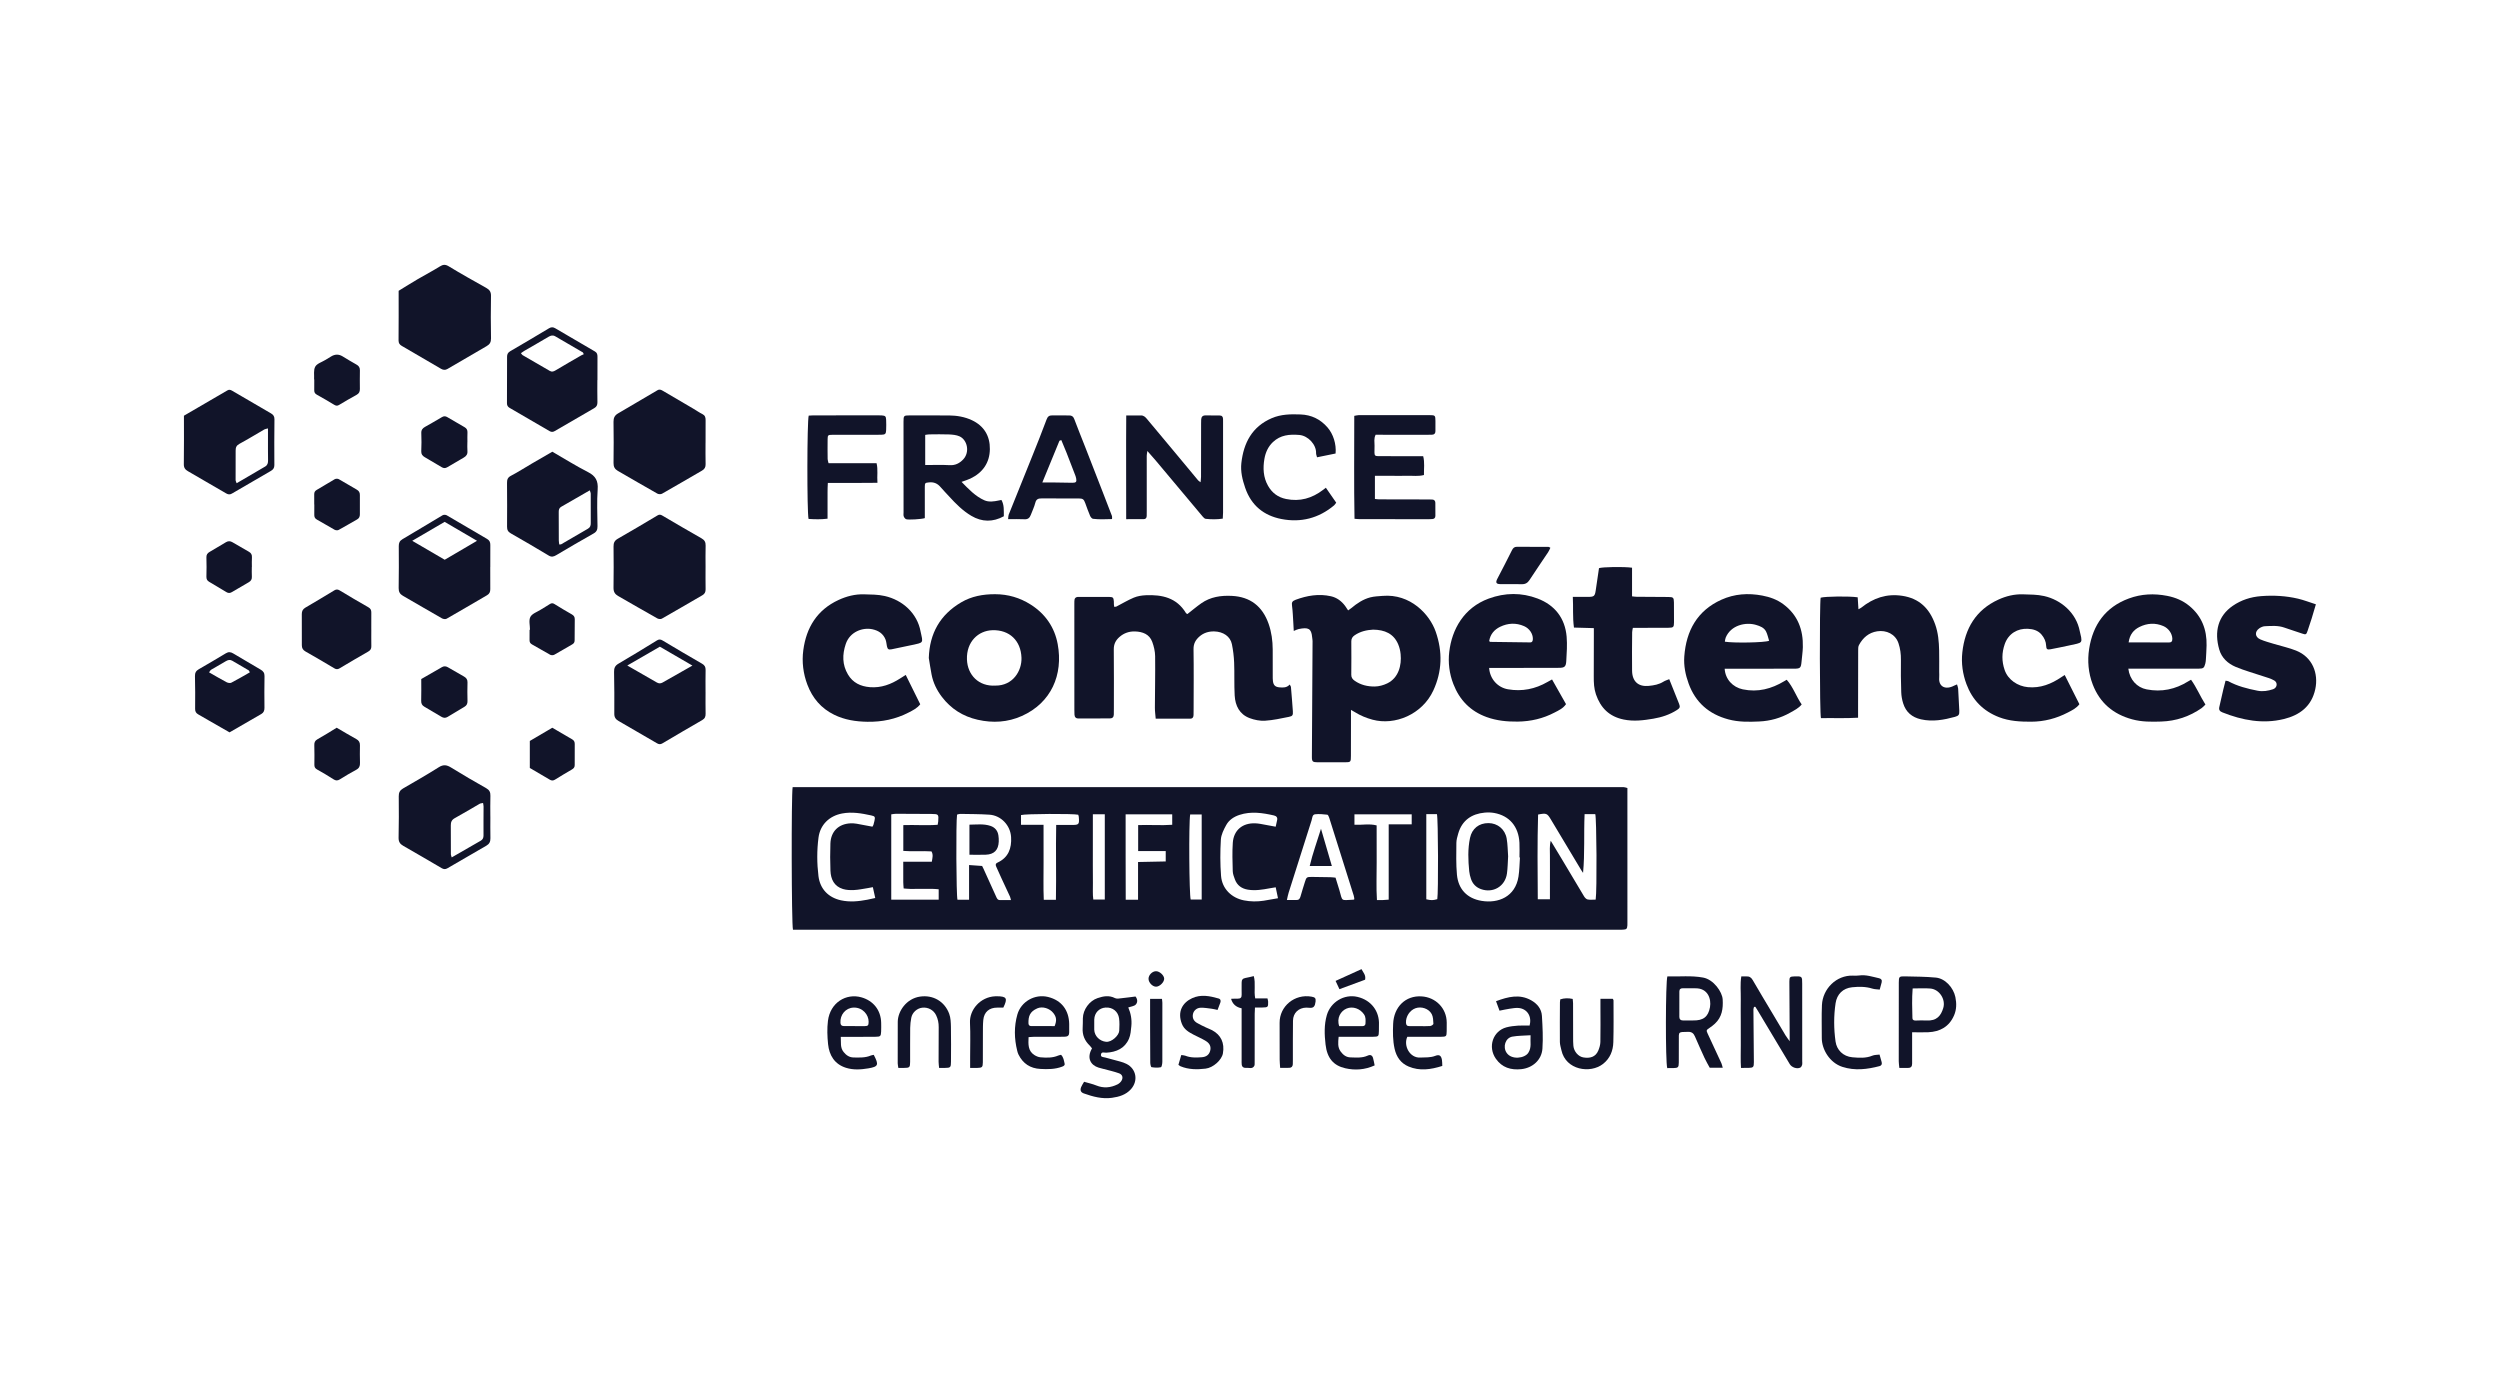 <?xml version="1.0" encoding="UTF-8"?> <svg xmlns="http://www.w3.org/2000/svg" width="204" height="112" viewBox="0 0 204 112" fill="none"><path d="M132.796 64.302C132.796 64.446 132.796 64.581 132.796 64.716C132.796 68.235 132.797 71.755 132.797 75.274C132.797 75.351 132.801 75.429 132.795 75.505C132.772 75.798 132.728 75.843 132.429 75.862C132.276 75.871 132.122 75.865 131.969 75.865C109.756 75.865 87.542 75.864 65.329 75.864C65.117 75.864 64.905 75.864 64.706 75.864C64.585 75.409 64.564 64.835 64.68 64.228C87.278 64.228 109.885 64.228 132.493 64.231C132.579 64.231 132.666 64.271 132.795 64.302L132.796 64.302ZM129.178 71.227C129.129 71.154 129.077 71.083 129.031 71.007C128.2 69.622 127.371 68.235 126.54 66.849C126.248 66.362 126.177 66.336 125.508 66.466C125.442 68.755 125.465 71.056 125.483 73.38H126.474C126.474 72.961 126.474 72.579 126.474 72.196C126.474 71.795 126.476 71.394 126.476 70.994C126.476 70.608 126.467 70.223 126.474 69.837C126.481 69.453 126.426 69.063 126.539 68.603C126.867 69.146 127.155 69.616 127.437 70.09C128.045 71.107 128.646 72.128 129.259 73.142C129.324 73.25 129.441 73.376 129.552 73.397C129.768 73.437 129.996 73.408 130.207 73.408C130.321 72.685 130.282 66.752 130.174 66.434H129.303C129.232 68.052 129.327 69.634 129.178 71.228V71.227ZM79.076 73.417V70.587C79.477 70.615 79.821 70.64 80.141 70.663C80.194 70.769 80.223 70.823 80.248 70.878C80.592 71.636 80.934 72.394 81.278 73.151C81.342 73.291 81.396 73.445 81.59 73.446C81.876 73.447 82.162 73.446 82.495 73.446C82.455 73.302 82.445 73.228 82.415 73.163C82.183 72.66 81.946 72.158 81.714 71.655C81.572 71.347 81.437 71.037 81.296 70.729C81.23 70.585 81.22 70.469 81.393 70.39C82.288 69.978 82.559 69.225 82.505 68.304C82.448 67.35 81.689 66.542 80.738 66.478C79.942 66.425 79.143 66.429 78.345 66.414C78.259 66.413 78.173 66.454 78.095 66.473C78.001 67.113 78.03 73.102 78.129 73.416H79.076V73.417ZM124.029 69.97C124.015 69.969 124.002 69.968 123.989 69.967C123.989 69.566 124.007 69.165 123.986 68.764C123.915 67.444 123.172 66.564 121.93 66.338C121.677 66.292 121.408 66.286 121.151 66.31C120.096 66.407 119.303 66.931 118.991 68.019C118.919 68.269 118.841 68.53 118.84 68.787C118.833 69.649 118.807 70.517 118.886 71.374C118.997 72.564 119.722 73.318 120.9 73.511C122.264 73.734 123.649 73.178 123.908 71.532C123.989 71.018 123.99 70.491 124.028 69.969L124.029 69.97ZM105.01 73.441C105.32 73.441 105.548 73.435 105.775 73.442C105.983 73.449 106.069 73.344 106.121 73.152C106.23 72.751 106.363 72.356 106.484 71.959C106.598 71.585 106.633 71.554 107.036 71.557C107.543 71.56 108.05 71.568 108.556 71.58C108.705 71.583 108.853 71.606 108.98 71.617C109.095 71.987 109.2 72.309 109.294 72.635C109.571 73.588 109.376 73.461 110.444 73.415C110.458 73.415 110.472 73.402 110.515 73.38C110.501 73.289 110.497 73.184 110.466 73.087C109.803 70.97 109.137 68.853 108.467 66.738C108.436 66.641 108.371 66.486 108.31 66.479C107.979 66.443 107.639 66.407 107.31 66.445C107.076 66.472 107.084 66.753 107.027 66.935C106.397 68.901 105.775 70.87 105.154 72.839C105.099 73.012 105.068 73.192 105.01 73.44V73.441ZM73.705 70.316H76.035C76.089 69.996 76.166 69.744 76.008 69.474C75.257 69.422 74.493 69.501 73.71 69.433V67.329C74.651 67.295 75.581 67.375 76.514 67.302C76.535 67.18 76.553 67.107 76.559 67.032C76.602 66.443 76.589 66.424 76.011 66.419C75.044 66.409 74.077 66.407 73.11 66.405C72.992 66.405 72.874 66.432 72.726 66.451V73.411H76.597V72.565C76.403 72.552 76.239 72.531 76.075 72.531C75.476 72.529 74.877 72.537 74.278 72.535C74.101 72.534 73.924 72.511 73.738 72.498C73.724 72.29 73.707 72.138 73.706 71.984C73.703 71.462 73.705 70.94 73.705 70.315V70.316ZM71.191 67.458C71.234 67.379 71.262 67.342 71.275 67.299C71.306 67.196 71.332 67.091 71.355 66.986C71.424 66.659 71.409 66.607 71.082 66.536C70.301 66.367 69.519 66.227 68.711 66.381C67.669 66.58 66.927 67.298 66.79 68.347C66.654 69.391 66.658 70.442 66.786 71.487C66.915 72.544 67.6 73.243 68.629 73.467C69.353 73.624 70.064 73.553 70.776 73.416C70.978 73.378 71.178 73.33 71.42 73.277C71.35 72.957 71.292 72.694 71.225 72.392C71.049 72.425 70.918 72.454 70.786 72.474C70.423 72.53 70.06 72.61 69.694 72.627C69.391 72.642 69.07 72.631 68.784 72.543C68.069 72.323 67.792 71.748 67.765 71.051C67.737 70.311 67.734 69.569 67.761 68.829C67.796 67.847 68.424 67.231 69.4 67.184C69.567 67.176 69.739 67.189 69.904 67.216C70.326 67.288 70.745 67.373 71.191 67.457V67.458ZM104.095 67.459C104.142 67.246 104.169 67.096 104.208 66.949C104.269 66.719 104.167 66.59 103.955 66.541C103.02 66.328 102.083 66.186 101.139 66.496C100.686 66.646 100.291 66.905 100.062 67.319C99.858 67.689 99.646 68.107 99.622 68.514C99.564 69.496 99.562 70.489 99.637 71.469C99.718 72.519 100.493 73.274 101.513 73.472C102.048 73.576 102.58 73.58 103.115 73.499C103.488 73.442 103.858 73.371 104.284 73.296C104.216 72.974 104.161 72.71 104.097 72.403C103.905 72.435 103.759 72.457 103.614 72.484C103.024 72.594 102.433 72.695 101.831 72.597C101.323 72.514 100.948 72.249 100.766 71.755C100.687 71.539 100.598 71.312 100.592 71.088C100.572 70.317 100.543 69.543 100.596 68.776C100.667 67.739 101.388 67.145 102.428 67.183C102.565 67.188 102.704 67.204 102.839 67.227C103.243 67.298 103.646 67.376 104.095 67.459L104.095 67.459ZM95.123 69.446H92.874V67.327C93.807 67.291 94.736 67.37 95.653 67.302V66.449H91.851C91.864 68.79 91.839 71.095 91.859 73.418H92.865V70.34C93.634 70.324 94.362 70.309 95.123 70.294V69.446ZM87.986 66.482C87.558 66.383 83.64 66.404 83.314 66.509V67.305H85.153C85.153 68.365 85.149 69.378 85.155 70.391C85.16 71.399 85.126 72.409 85.172 73.422H86.163C86.201 71.374 86.143 69.349 86.185 67.313C86.626 67.313 87.02 67.31 87.414 67.314C88.05 67.322 88.085 67.287 88.028 66.638C88.023 66.593 88.004 66.55 87.986 66.482H87.986ZM113.318 73.411V67.268H115.195V66.45H110.523V67.299C111.141 67.331 111.736 67.196 112.334 67.353C112.334 68.379 112.329 69.379 112.336 70.379C112.343 71.389 112.289 72.401 112.358 73.444C112.559 73.444 112.71 73.448 112.861 73.443C112.995 73.439 113.129 73.425 113.317 73.411H113.318ZM97.118 66.458C96.995 67.198 97.038 73.043 97.161 73.402H98.058V66.458H97.118ZM116.386 66.433V73.383C116.785 73.475 116.928 73.472 117.283 73.372C117.376 72.873 117.359 66.797 117.254 66.433H116.386ZM89.177 66.445C89.177 66.925 89.177 67.383 89.177 67.841C89.177 68.304 89.177 68.767 89.176 69.229C89.176 69.708 89.174 70.186 89.175 70.664C89.175 71.127 89.172 71.59 89.181 72.053C89.189 72.507 89.151 72.964 89.213 73.402H90.151V66.445H89.177L89.177 66.445Z" fill="#111429"></path><path d="M105.242 55.858C105.301 55.972 105.337 56.01 105.34 56.051C105.396 56.712 105.454 57.373 105.497 58.035C105.518 58.356 105.474 58.437 105.174 58.496C104.529 58.625 103.881 58.77 103.228 58.811C102.814 58.836 102.365 58.747 101.973 58.6C101.146 58.291 100.797 57.589 100.75 56.754C100.701 55.862 100.741 54.965 100.706 54.071C100.685 53.567 100.624 53.059 100.523 52.564C100.396 51.936 99.815 51.535 99.066 51.523C98.626 51.517 98.216 51.639 97.875 51.938C97.563 52.212 97.384 52.522 97.392 52.976C97.418 54.596 97.401 56.217 97.399 57.837C97.399 58.006 97.397 58.176 97.393 58.346C97.39 58.526 97.312 58.644 97.12 58.644C96.201 58.646 95.282 58.645 94.305 58.645C94.28 58.328 94.238 58.042 94.239 57.757C94.243 56.353 94.276 54.95 94.259 53.546C94.254 53.154 94.16 52.747 94.024 52.378C93.791 51.745 93.233 51.546 92.619 51.526C92.15 51.511 91.714 51.654 91.348 51.977C91.043 52.246 90.881 52.556 90.885 52.983C90.902 54.588 90.892 56.193 90.892 57.798C90.892 57.967 90.891 58.137 90.887 58.307C90.882 58.512 90.777 58.622 90.572 58.623C89.712 58.625 88.852 58.625 87.992 58.627C87.78 58.627 87.688 58.506 87.677 58.309C87.67 58.17 87.668 58.031 87.668 57.892C87.667 55.022 87.667 52.152 87.666 49.282C87.666 49.205 87.67 49.128 87.669 49.051C87.665 48.823 87.773 48.707 88.002 48.708C88.847 48.708 89.691 48.702 90.536 48.711C90.826 48.715 90.866 48.773 90.89 49.077C90.896 49.154 90.89 49.232 90.894 49.309C90.897 49.369 90.908 49.429 90.918 49.515C90.984 49.509 91.047 49.52 91.093 49.497C91.568 49.253 92.027 48.973 92.517 48.768C92.822 48.641 93.171 48.585 93.503 48.571C94.82 48.514 96.013 48.771 96.767 50.014C96.783 50.039 96.806 50.062 96.831 50.078C96.856 50.095 96.886 50.102 96.894 50.105C97.276 49.808 97.637 49.501 98.023 49.23C98.772 48.703 99.626 48.581 100.516 48.624C102.017 48.697 103.016 49.468 103.52 50.907C103.757 51.587 103.849 52.282 103.853 52.995C103.858 53.705 103.853 54.414 103.855 55.124C103.855 55.279 103.852 55.434 103.872 55.586C103.917 55.926 104.074 56.063 104.415 56.089C104.704 56.111 104.992 56.13 105.241 55.859L105.242 55.858Z" fill="#111429"></path><path d="M110.24 57.926C110.24 58.178 110.24 58.327 110.24 58.475C110.238 59.54 110.238 60.605 110.235 61.671C110.234 62.188 110.222 62.201 109.728 62.203C108.991 62.206 108.253 62.206 107.516 62.202C107.113 62.199 107.049 62.147 107.05 61.755C107.056 59.842 107.071 57.928 107.083 56.015C107.091 54.78 107.1 53.545 107.105 52.311C107.105 52.204 107.079 52.097 107.07 51.989C107.007 51.275 106.748 51.173 105.977 51.329C105.849 51.355 105.729 51.423 105.571 51.486C105.559 51.264 105.552 51.083 105.539 50.903C105.506 50.411 105.495 49.916 105.429 49.428C105.393 49.165 105.433 49.049 105.726 48.941C106.659 48.596 107.617 48.431 108.607 48.655C109.09 48.765 109.466 49.048 109.761 49.442C109.843 49.552 109.914 49.67 110.007 49.81C110.106 49.738 110.192 49.684 110.27 49.619C110.733 49.232 111.231 48.897 111.817 48.745C112.14 48.661 112.483 48.653 112.818 48.624C115.088 48.433 116.661 50.129 117.154 51.546C117.722 53.177 117.684 54.782 116.955 56.352C116.046 58.306 113.819 59.215 112.005 58.728C111.493 58.59 111.022 58.398 110.577 58.121C110.501 58.074 110.423 58.032 110.24 57.926L110.24 57.926ZM112.047 51.379C111.543 51.405 111.009 51.514 110.537 51.84C110.36 51.962 110.265 52.107 110.267 52.337C110.275 53.245 110.273 54.154 110.265 55.063C110.263 55.29 110.364 55.425 110.543 55.551C111.041 55.9 111.608 56.027 112.189 56.019C112.527 56.014 112.888 55.914 113.195 55.766C114.127 55.317 114.382 54.287 114.291 53.376C114.264 53.105 114.199 52.827 114.093 52.577C113.721 51.702 112.996 51.391 112.047 51.379Z" fill="#111429"></path><path d="M159.693 55.847C159.734 55.996 159.779 56.093 159.785 56.192C159.822 56.793 159.854 57.394 159.879 57.995C159.893 58.318 159.834 58.409 159.524 58.495C158.615 58.744 157.701 58.91 156.755 58.698C156.017 58.532 155.519 58.107 155.296 57.386C155.206 57.097 155.151 56.787 155.141 56.485C155.113 55.606 155.1 54.725 155.115 53.847C155.122 53.377 155.063 52.923 154.915 52.485C154.662 51.736 153.923 51.399 153.179 51.514C152.495 51.62 152.01 52.038 151.69 52.64C151.623 52.766 151.627 52.938 151.627 53.088C151.621 54.74 151.621 56.392 151.619 58.044C151.619 58.196 151.619 58.348 151.619 58.565C150.579 58.629 149.577 58.581 148.589 58.6C148.48 58.229 148.471 49.247 148.565 48.772C148.923 48.663 150.917 48.636 151.588 48.741C151.607 49.041 151.627 49.356 151.649 49.716C151.745 49.662 151.822 49.631 151.885 49.581C152.863 48.797 153.946 48.426 155.217 48.617C156.62 48.827 157.447 49.655 157.909 50.947C158.157 51.641 158.218 52.359 158.234 53.084C158.247 53.655 158.237 54.227 158.238 54.798C158.238 54.968 158.253 55.139 158.239 55.307C158.18 56.033 158.752 56.325 159.46 55.947C159.512 55.919 159.568 55.9 159.693 55.848L159.693 55.847Z" fill="#111429"></path><path d="M75.79 53.693C75.852 51.678 76.717 50.163 78.427 49.155C79.275 48.654 80.211 48.484 81.201 48.487C82.263 48.49 83.22 48.773 84.106 49.334C85.298 50.09 86.055 51.188 86.308 52.558C86.77 55.06 85.779 57.354 83.38 58.425C82.226 58.94 81.016 59.014 79.777 58.731C78.575 58.456 77.601 57.842 76.856 56.862C76.444 56.32 76.147 55.717 76.017 55.043C75.931 54.594 75.865 54.142 75.79 53.692L75.79 53.693ZM81.218 55.945C82.658 55.963 83.389 54.735 83.353 53.673C83.305 52.277 82.372 51.381 80.979 51.425C79.822 51.462 78.854 52.368 78.903 53.812C78.947 55.091 79.875 56.024 81.218 55.945Z" fill="#111429"></path><path d="M140.733 54.568C140.782 55.426 141.397 56.081 142.213 56.251C143.437 56.507 144.549 56.216 145.596 55.584C145.648 55.553 145.7 55.523 145.796 55.467C146.322 56.063 146.564 56.822 147.017 57.484C146.764 57.798 146.412 57.963 146.089 58.148C145.305 58.596 144.445 58.833 143.547 58.873C142.706 58.911 141.865 58.925 141.033 58.701C139.453 58.276 138.355 57.325 137.793 55.781C137.535 55.071 137.382 54.328 137.438 53.568C137.593 51.463 138.495 49.826 140.471 48.935C141.531 48.457 142.652 48.38 143.801 48.598C144.43 48.717 145.011 48.925 145.523 49.307C146.693 50.178 147.15 51.385 147.112 52.808C147.102 53.193 147.043 53.576 147.009 53.96C146.959 54.515 146.913 54.564 146.372 54.565C144.668 54.568 142.964 54.567 141.26 54.568C141.095 54.568 140.93 54.568 140.732 54.568H140.733ZM144.36 52.287C144.275 52.021 144.226 51.763 144.113 51.536C143.95 51.211 143.622 51.091 143.295 50.993C142.446 50.74 141.235 51.012 140.816 52.031C140.774 52.133 140.77 52.25 140.747 52.361C141.432 52.482 144.01 52.442 144.359 52.286L144.36 52.287Z" fill="#111429"></path><path d="M121.513 54.504C121.575 55.412 122.219 56.102 123.051 56.246C124.201 56.444 125.272 56.228 126.278 55.647C126.38 55.587 126.486 55.532 126.647 55.443C127.036 56.131 127.411 56.793 127.787 57.458C127.544 57.813 127.183 57.97 126.852 58.143C125.913 58.636 124.908 58.87 123.844 58.883C122.977 58.893 122.133 58.811 121.312 58.514C119.988 58.035 119.098 57.122 118.594 55.816C118.266 54.968 118.154 54.075 118.26 53.183C118.475 51.37 119.438 49.596 121.475 48.846C122.814 48.354 124.159 48.344 125.467 48.84C126.866 49.371 127.708 50.431 127.838 51.958C127.893 52.614 127.846 53.282 127.808 53.942C127.781 54.408 127.662 54.494 127.205 54.495C125.501 54.5 123.796 54.502 122.091 54.505C121.911 54.505 121.73 54.505 121.513 54.505V54.504ZM121.516 52.314C121.573 52.359 121.584 52.377 121.596 52.377C122.684 52.393 123.771 52.41 124.859 52.42C125.034 52.422 125.08 52.295 125.082 52.135C125.087 51.707 124.794 51.28 124.368 51.094C123.704 50.804 123.039 50.841 122.407 51.148C121.94 51.376 121.604 51.754 121.517 52.314L121.516 52.314Z" fill="#111429"></path><path d="M173.672 54.566C173.781 55.462 174.375 56.099 175.164 56.253C176.381 56.49 177.505 56.254 178.551 55.602C178.615 55.562 178.681 55.528 178.789 55.466C179.245 56.099 179.532 56.812 179.963 57.49C179.858 57.59 179.773 57.696 179.667 57.771C178.673 58.469 177.565 58.839 176.355 58.878C175.559 58.904 174.764 58.912 173.979 58.696C172.441 58.274 171.35 57.364 170.769 55.857C170.405 54.912 170.324 53.918 170.474 52.949C170.776 50.991 171.795 49.541 173.716 48.835C174.738 48.459 175.769 48.416 176.836 48.621C177.519 48.753 178.125 49.009 178.655 49.446C179.662 50.279 180.086 51.377 180.056 52.668C180.047 53.038 180.025 53.408 180.003 53.778C179.996 53.9 179.984 54.025 179.954 54.143C179.86 54.507 179.793 54.561 179.413 54.562C177.693 54.566 175.973 54.566 174.253 54.566C174.072 54.566 173.89 54.566 173.672 54.566H173.672ZM173.695 52.42C173.918 52.42 174.067 52.42 174.216 52.42C175.044 52.422 175.872 52.423 176.699 52.425C176.791 52.425 176.883 52.427 176.975 52.428C177.188 52.431 177.27 52.333 177.263 52.114C177.248 51.697 176.952 51.268 176.532 51.088C175.868 50.802 175.203 50.849 174.576 51.162C174.113 51.392 173.784 51.771 173.695 52.421L173.695 52.42Z" fill="#111429"></path><path d="M73.907 55.072C74.318 55.904 74.702 56.681 75.091 57.468C74.839 57.794 74.49 57.963 74.154 58.137C73.098 58.684 71.974 58.917 70.782 58.897C69.832 58.882 68.922 58.743 68.065 58.322C67.008 57.803 66.297 56.967 65.883 55.872C65.539 54.963 65.423 54.008 65.549 53.056C65.794 51.202 66.683 49.761 68.426 48.957C69.082 48.654 69.775 48.475 70.512 48.497C71.077 48.513 71.633 48.507 72.198 48.635C73.645 48.964 74.846 50.035 75.12 51.533C75.153 51.715 75.208 51.894 75.235 52.076C75.275 52.348 75.22 52.437 74.951 52.512C74.716 52.579 74.474 52.621 74.234 52.672C73.74 52.777 73.246 52.887 72.751 52.983C72.499 53.032 72.425 52.973 72.372 52.725C72.334 52.545 72.326 52.354 72.26 52.187C72.067 51.702 71.685 51.455 71.186 51.347C70.405 51.179 69.354 51.541 69.014 52.548C68.724 53.409 68.723 54.246 69.194 55.039C69.594 55.714 70.222 56.011 70.989 56.073C71.904 56.145 72.703 55.842 73.454 55.36C73.581 55.278 73.71 55.198 73.909 55.073L73.907 55.072Z" fill="#111429"></path><path d="M168.48 55.08C168.895 55.905 169.285 56.68 169.679 57.464C169.434 57.794 169.081 57.961 168.747 58.135C167.807 58.625 166.809 58.888 165.742 58.891C164.849 58.893 163.971 58.85 163.119 58.521C161.823 58.02 160.944 57.12 160.462 55.823C160.152 54.989 160.029 54.115 160.126 53.235C160.34 51.281 161.236 49.766 163.068 48.928C163.697 48.64 164.366 48.474 165.073 48.497C165.655 48.516 166.229 48.507 166.809 48.639C168.158 48.946 169.425 49.988 169.711 51.514C169.742 51.68 169.795 51.843 169.824 52.01C169.883 52.358 169.825 52.444 169.477 52.531C169.239 52.589 168.999 52.638 168.758 52.688C168.279 52.788 167.8 52.894 167.318 52.981C167.054 53.028 166.978 52.976 166.967 52.705C166.954 52.346 166.815 52.053 166.594 51.787C166.304 51.439 165.897 51.332 165.482 51.31C164.634 51.264 163.888 51.702 163.589 52.553C163.339 53.263 163.333 53.96 163.581 54.676C163.858 55.477 164.643 55.993 165.47 56.072C166.504 56.171 167.392 55.811 168.223 55.244C168.284 55.202 168.349 55.164 168.48 55.081V55.08Z" fill="#111429"></path><path d="M136.21 55.42C136.496 56.135 136.761 56.787 137.017 57.442C137.116 57.695 137.073 57.785 136.843 57.934C136.252 58.316 135.59 58.53 134.912 58.645C134.113 58.781 133.309 58.883 132.487 58.712C131.317 58.47 130.609 57.769 130.229 56.659C130.066 56.18 130.048 55.699 130.051 55.205C130.059 54.109 130.057 53.013 130.058 51.917C130.058 51.719 130.058 51.52 130.058 51.255C129.502 51.239 128.991 51.225 128.435 51.21C128.318 50.371 128.388 49.567 128.342 48.705C128.826 48.705 129.221 48.706 129.616 48.705C130.07 48.703 130.141 48.642 130.209 48.188C130.3 47.58 130.388 46.972 130.478 46.362C130.729 46.263 132.49 46.231 133.175 46.325V48.662C133.342 48.678 133.444 48.696 133.547 48.697C134.407 48.703 135.267 48.705 136.128 48.714C136.54 48.718 136.585 48.758 136.593 49.158C136.603 49.698 136.605 50.239 136.599 50.779C136.594 51.181 136.553 51.222 136.137 51.226C135.277 51.235 134.416 51.232 133.556 51.234C133.465 51.234 133.374 51.234 133.241 51.234C133.219 51.362 133.184 51.477 133.184 51.592C133.177 52.641 133.161 53.691 133.178 54.74C133.194 55.629 133.71 56.05 134.534 55.969C134.967 55.927 135.375 55.855 135.749 55.618C135.875 55.538 136.025 55.498 136.209 55.42H136.21Z" fill="#111429"></path><path d="M188.976 49.312C188.85 49.736 188.746 50.103 188.632 50.467C188.527 50.804 188.409 51.137 188.301 51.473C188.198 51.79 188.154 51.804 187.844 51.695C187.369 51.528 186.886 51.385 186.413 51.215C185.89 51.027 185.352 51.076 184.818 51.099C184.661 51.105 184.488 51.181 184.357 51.273C183.965 51.548 183.998 51.98 184.44 52.173C184.802 52.331 185.189 52.43 185.568 52.546C186.166 52.728 186.784 52.858 187.362 53.089C188.71 53.628 189.197 54.957 188.929 56.225C188.63 57.637 187.654 58.36 186.35 58.676C184.633 59.093 182.976 58.774 181.36 58.135C181.131 58.045 181.04 57.926 181.097 57.685C181.209 57.208 181.313 56.729 181.424 56.251C181.478 56.018 181.542 55.787 181.604 55.546C181.71 55.564 181.777 55.56 181.826 55.586C182.574 55.994 183.384 56.197 184.212 56.361C184.653 56.448 185.069 56.376 185.48 56.242C185.817 56.132 185.887 55.708 185.579 55.528C185.295 55.361 184.959 55.279 184.642 55.172C183.906 54.922 183.15 54.72 182.435 54.419C181.8 54.151 181.286 53.69 181.087 52.99C180.676 51.546 180.984 50.271 182.188 49.439C182.88 48.96 183.656 48.711 184.504 48.644C185.523 48.565 186.528 48.62 187.52 48.852C187.99 48.963 188.444 49.142 188.977 49.312H188.976Z" fill="#111429"></path><path d="M32.529 23.73C33.042 23.416 33.545 23.098 34.058 22.797C34.662 22.443 35.286 22.119 35.88 21.749C36.148 21.581 36.334 21.558 36.624 21.735C37.625 22.345 38.65 22.916 39.673 23.49C39.937 23.639 40.072 23.808 40.065 24.141C40.043 25.298 40.046 26.456 40.067 27.613C40.072 27.919 39.965 28.097 39.714 28.242C38.643 28.859 37.576 29.485 36.508 30.11C36.329 30.215 36.156 30.192 35.986 30.093C34.916 29.47 33.846 28.847 32.778 28.221C32.612 28.123 32.52 28.002 32.522 27.777C32.536 26.451 32.529 25.124 32.529 23.729V23.73Z" fill="#111429"></path><path d="M57.572 36.12C57.572 36.706 57.562 37.292 57.577 37.878C57.584 38.127 57.491 38.282 57.284 38.402C56.196 39.03 55.114 39.667 54.021 40.287C53.924 40.341 53.742 40.336 53.643 40.28C52.562 39.67 51.49 39.043 50.415 38.424C50.167 38.281 50.059 38.09 50.064 37.786C50.081 36.66 50.08 35.534 50.063 34.409C50.059 34.091 50.167 33.889 50.435 33.733C51.508 33.111 52.575 32.48 53.641 31.848C53.818 31.743 53.95 31.807 54.106 31.9C54.934 32.393 55.769 32.876 56.601 33.364C56.838 33.503 57.064 33.665 57.31 33.786C57.525 33.892 57.579 34.05 57.577 34.27C57.569 34.887 57.574 35.503 57.574 36.12H57.572V36.12Z" fill="#111429"></path><path d="M57.573 46.28C57.573 46.881 57.566 47.482 57.577 48.083C57.581 48.309 57.507 48.461 57.311 48.574C56.21 49.209 55.115 49.855 54.01 50.481C53.916 50.535 53.734 50.517 53.634 50.46C52.566 49.86 51.507 49.243 50.443 48.636C50.178 48.485 50.058 48.29 50.063 47.966C50.082 46.841 50.076 45.716 50.065 44.591C50.062 44.299 50.145 44.114 50.414 43.96C51.503 43.34 52.58 42.696 53.657 42.055C53.797 41.972 53.902 41.986 54.037 42.065C55.104 42.693 56.172 43.319 57.249 43.931C57.496 44.071 57.587 44.244 57.579 44.523C57.562 45.108 57.574 45.695 57.574 46.28H57.573V46.28Z" fill="#111429"></path><path d="M91.901 33.901C92.366 33.901 92.734 33.905 93.101 33.9C93.328 33.897 93.463 34.032 93.595 34.191C94.372 35.126 95.154 36.057 95.933 36.991C96.544 37.724 97.152 38.46 97.763 39.193C97.799 39.236 97.853 39.264 97.965 39.352C97.982 39.164 98.003 39.038 98.004 38.912C98.008 37.461 98.009 36.01 98.01 34.559C98.01 34.451 98.009 34.343 98.016 34.235C98.029 34.017 98.135 33.894 98.365 33.897C98.75 33.901 99.133 33.902 99.517 33.903C99.709 33.903 99.797 34.003 99.8 34.188C99.802 34.265 99.802 34.343 99.802 34.419C99.802 36.889 99.803 39.358 99.802 41.828C99.802 41.978 99.788 42.128 99.778 42.321C99.298 42.393 98.842 42.384 98.389 42.338C98.3 42.33 98.207 42.231 98.141 42.153C96.854 40.621 95.571 39.086 94.285 37.553C94.092 37.322 93.888 37.099 93.625 36.8C93.598 36.999 93.574 37.096 93.574 37.192C93.573 38.689 93.575 40.187 93.575 41.683C93.575 41.822 93.574 41.961 93.571 42.1C93.567 42.265 93.489 42.363 93.318 42.363C92.862 42.365 92.406 42.364 91.897 42.364C91.903 39.524 91.878 36.741 91.901 33.901V33.901Z" fill="#111429"></path><path d="M78.462 39.321C79.041 39.911 79.587 40.497 80.325 40.824C80.693 40.986 81.109 40.923 81.503 40.839C81.562 40.827 81.621 40.816 81.716 40.796C81.954 41.209 81.904 41.654 81.913 42.127C81.021 42.613 80.133 42.607 79.26 42.092C78.566 41.682 78 41.115 77.46 40.521C77.222 40.259 76.972 40.008 76.743 39.739C76.492 39.445 76.193 39.321 75.807 39.363C75.501 39.396 75.467 39.401 75.464 39.711C75.458 40.297 75.464 40.883 75.465 41.469C75.465 41.745 75.465 42.02 75.465 42.279C75.215 42.367 74.076 42.439 73.93 42.363C73.848 42.32 73.773 42.221 73.743 42.131C73.71 42.034 73.731 41.918 73.73 41.81C73.729 39.342 73.728 36.874 73.727 34.406C73.727 33.924 73.748 33.898 74.209 33.897C75.284 33.896 76.359 33.891 77.433 33.9C78.081 33.906 78.717 34.012 79.306 34.288C80.297 34.752 80.788 35.579 80.773 36.651C80.759 37.763 80.189 38.57 79.186 39.051C78.971 39.154 78.737 39.22 78.462 39.321H78.462ZM75.497 37.947C76.204 37.947 76.849 37.919 77.49 37.957C77.951 37.985 78.3 37.8 78.59 37.497C79.167 36.892 78.929 35.883 78.293 35.604C78.034 35.491 77.727 35.463 77.44 35.45C76.904 35.427 76.366 35.442 75.828 35.446C75.727 35.447 75.626 35.47 75.497 35.487V37.947Z" fill="#111429"></path><path d="M57.573 56.472C57.573 57.058 57.565 57.645 57.577 58.231C57.583 58.469 57.523 58.631 57.302 58.758C56.212 59.384 55.13 60.023 54.048 60.661C53.898 60.749 53.771 60.744 53.62 60.657C52.576 60.045 51.527 59.44 50.479 58.834C50.252 58.703 50.124 58.542 50.127 58.246C50.138 57.105 50.127 55.964 50.108 54.822C50.103 54.516 50.184 54.32 50.468 54.155C51.526 53.54 52.568 52.896 53.612 52.255C53.781 52.15 53.909 52.169 54.075 52.268C55.139 52.905 56.206 53.536 57.281 54.154C57.497 54.278 57.583 54.42 57.577 54.668C57.563 55.269 57.572 55.871 57.572 56.472H57.573ZM51.187 54.306C52.057 54.805 52.827 55.242 53.592 55.688C53.757 55.784 53.906 55.786 54.068 55.694C54.849 55.249 55.631 54.806 56.501 54.312C55.571 53.772 54.716 53.276 53.845 52.77C52.98 53.27 52.122 53.766 51.187 54.306Z" fill="#111429"></path><path d="M40.004 46.268C40.004 46.87 39.999 47.472 40.007 48.074C40.01 48.296 39.942 48.454 39.745 48.569C38.645 49.208 37.551 49.857 36.446 50.487C36.353 50.54 36.169 50.518 36.067 50.459C35.001 49.853 33.945 49.23 32.881 48.619C32.63 48.474 32.526 48.291 32.531 47.987C32.552 46.846 32.547 45.704 32.54 44.562C32.539 44.307 32.605 44.137 32.841 43.999C33.937 43.356 35.02 42.69 36.116 42.044C36.2 41.995 36.365 41.997 36.452 42.047C37.552 42.684 38.643 43.337 39.742 43.975C39.943 44.092 40.013 44.242 40.01 44.463C40.003 45.065 40.008 45.667 40.008 46.268H40.004ZM36.288 45.676C37.139 45.177 37.992 44.677 38.925 44.13C38 43.588 37.148 43.09 36.283 42.584C35.414 43.092 34.56 43.591 33.638 44.129C34.562 44.669 35.415 45.166 36.288 45.676Z" fill="#111429"></path><path d="M40.014 66.645C40.014 67.231 40.005 67.817 40.018 68.402C40.025 68.679 39.929 68.869 39.69 69.006C38.628 69.617 37.568 70.232 36.51 70.851C36.342 70.949 36.202 70.936 36.039 70.841C34.995 70.228 33.951 69.618 32.9 69.017C32.634 68.865 32.518 68.678 32.525 68.354C32.55 67.23 32.551 66.103 32.538 64.978C32.534 64.68 32.628 64.491 32.882 64.343C33.861 63.774 34.846 63.215 35.802 62.608C36.183 62.365 36.46 62.414 36.816 62.635C37.753 63.216 38.706 63.769 39.665 64.31C39.931 64.46 40.027 64.638 40.017 64.934C39.999 65.504 40.012 66.075 40.012 66.645H40.014V66.645ZM39.418 65.523C39.31 65.548 39.214 65.547 39.141 65.589C38.463 65.977 37.796 66.385 37.111 66.76C36.853 66.902 36.783 67.087 36.786 67.358C36.795 68.145 36.788 68.931 36.792 69.717C36.792 69.785 36.828 69.853 36.861 69.964C37.675 69.496 38.458 69.05 39.236 68.597C39.391 68.507 39.456 68.368 39.455 68.173C39.447 67.387 39.458 66.6 39.459 65.814C39.459 65.726 39.435 65.638 39.418 65.523V65.523Z" fill="#111429"></path><path d="M45.07 36.86C46.049 37.425 46.997 38.02 47.989 38.527C48.606 38.842 48.818 39.241 48.77 39.933C48.7 40.93 48.744 41.937 48.756 42.938C48.759 43.212 48.694 43.388 48.435 43.533C47.406 44.11 46.391 44.711 45.374 45.31C45.174 45.427 45.002 45.469 44.781 45.337C43.756 44.723 42.727 44.114 41.687 43.526C41.448 43.39 41.374 43.237 41.376 42.976C41.385 41.789 41.383 40.601 41.373 39.414C41.371 39.146 41.419 38.965 41.692 38.824C42.261 38.528 42.802 38.176 43.357 37.852C43.911 37.527 44.468 37.208 45.07 36.86L45.07 36.86ZM45.635 44.428C45.727 44.422 45.763 44.431 45.786 44.417C46.514 43.993 47.239 43.563 47.97 43.146C48.16 43.038 48.207 42.888 48.206 42.689C48.203 41.888 48.208 41.087 48.204 40.286C48.204 40.206 48.16 40.125 48.127 40.011C47.325 40.473 46.558 40.914 45.791 41.356C45.623 41.452 45.59 41.601 45.592 41.786C45.6 42.556 45.595 43.327 45.598 44.097C45.599 44.201 45.62 44.304 45.635 44.429V44.428Z" fill="#111429"></path><path d="M15.008 33.923C16.222 33.216 17.387 32.539 18.552 31.858C18.689 31.778 18.8 31.8 18.934 31.879C19.989 32.501 21.05 33.114 22.108 33.729C22.292 33.835 22.398 33.966 22.395 34.204C22.381 35.455 22.378 36.705 22.388 37.955C22.39 38.197 22.279 38.325 22.099 38.43C21.038 39.047 19.976 39.661 18.916 40.28C18.747 40.379 18.606 40.349 18.445 40.256C17.413 39.651 16.378 39.049 15.341 38.453C15.111 38.321 14.995 38.17 15 37.875C15.02 36.564 15.009 35.252 15.009 33.923L15.008 33.923ZM21.867 34.957C21.709 35.001 21.633 35.007 21.572 35.042C20.896 35.433 20.23 35.843 19.543 36.214C19.299 36.346 19.226 36.504 19.229 36.761C19.235 37.563 19.223 38.365 19.225 39.167C19.225 39.246 19.274 39.325 19.309 39.432C20.107 38.965 20.869 38.517 21.633 38.072C21.833 37.956 21.877 37.783 21.873 37.564C21.862 36.947 21.868 36.33 21.867 35.713C21.867 35.485 21.867 35.257 21.867 34.957Z" fill="#111429"></path><path d="M48.745 31.016C48.745 31.617 48.735 32.219 48.75 32.82C48.755 33.05 48.682 33.194 48.485 33.308C47.409 33.926 46.337 34.549 45.266 35.176C45.114 35.266 44.984 35.261 44.837 35.175C43.753 34.542 42.667 33.91 41.58 33.28C41.433 33.195 41.367 33.077 41.368 32.903C41.375 31.638 41.377 30.374 41.377 29.11C41.377 28.907 41.444 28.771 41.63 28.662C42.69 28.047 43.743 27.42 44.794 26.791C44.972 26.684 45.123 26.677 45.304 26.784C46.386 27.423 47.471 28.056 48.556 28.687C48.729 28.788 48.755 28.939 48.754 29.12C48.749 29.752 48.752 30.384 48.752 31.016C48.75 31.016 48.747 31.016 48.745 31.016H48.745ZM47.637 28.904C47.613 28.856 47.59 28.808 47.566 28.76C46.815 28.322 46.063 27.885 45.313 27.445C45.116 27.33 44.945 27.373 44.756 27.485C44.1 27.877 43.433 28.253 42.772 28.637C42.686 28.687 42.607 28.749 42.508 28.818C42.568 28.891 42.597 28.952 42.645 28.98C43.383 29.411 44.125 29.838 44.865 30.267C45.034 30.365 45.172 30.319 45.332 30.223C46.026 29.806 46.729 29.405 47.429 28.999C47.495 28.961 47.568 28.935 47.637 28.903V28.904Z" fill="#111429"></path><path d="M112.193 38.826V40.715C112.327 40.728 112.429 40.746 112.532 40.747C113.838 40.751 115.143 40.752 116.448 40.755C116.586 40.755 116.724 40.758 116.863 40.761C117.031 40.766 117.12 40.863 117.124 41.023C117.132 41.377 117.127 41.733 117.128 42.087C117.128 42.255 117.042 42.344 116.877 42.355C116.786 42.361 116.693 42.366 116.601 42.366C114.712 42.366 112.824 42.365 110.935 42.362C110.816 42.362 110.697 42.345 110.528 42.333C110.475 39.525 110.511 36.74 110.508 33.934C110.661 33.909 110.762 33.877 110.862 33.877C112.797 33.874 114.732 33.871 116.667 33.875C117.109 33.876 117.127 33.902 117.132 34.354C117.136 34.631 117.133 34.909 117.131 35.187C117.129 35.373 117.035 35.471 116.847 35.473C116.708 35.475 116.57 35.479 116.432 35.479C115.188 35.479 113.944 35.478 112.701 35.477C112.55 35.477 112.399 35.477 112.25 35.477C112.094 35.788 112.165 36.085 112.163 36.369C112.159 37.367 112.03 37.208 113.015 37.221C113.875 37.233 114.735 37.224 115.595 37.225C115.762 37.225 115.929 37.225 116.132 37.225C116.266 37.747 116.184 38.246 116.195 38.762C115.728 38.885 115.285 38.812 114.848 38.824C114.418 38.836 113.988 38.827 113.558 38.827C113.117 38.827 112.676 38.827 112.194 38.827L112.193 38.826Z" fill="#111429"></path><path d="M82.261 42.364C82.284 42.179 82.276 42.083 82.308 42.002C82.951 40.398 83.602 38.796 84.244 37.192C84.637 36.21 85.031 35.229 85.398 34.238C85.49 33.99 85.609 33.891 85.86 33.896C86.32 33.905 86.781 33.901 87.241 33.9C87.447 33.9 87.576 33.972 87.655 34.185C87.946 34.959 88.258 35.726 88.56 36.497C89.033 37.71 89.505 38.925 89.977 40.139C90.232 40.796 90.487 41.453 90.738 42.111C90.758 42.163 90.741 42.23 90.741 42.356C90.217 42.369 89.703 42.399 89.19 42.335C89.099 42.324 88.993 42.19 88.95 42.089C88.805 41.752 88.684 41.404 88.558 41.059C88.441 40.74 88.363 40.675 88.025 40.674C87.012 40.67 85.999 40.676 84.985 40.671C84.73 40.67 84.558 40.726 84.483 41.021C84.396 41.361 84.24 41.682 84.115 42.013C84.025 42.251 83.887 42.387 83.6 42.371C83.176 42.347 82.75 42.364 82.263 42.364L82.261 42.364ZM85.056 39.368C85.436 39.368 85.694 39.365 85.951 39.369C86.474 39.376 86.996 39.391 87.517 39.394C87.81 39.395 87.871 39.313 87.813 39.027C87.801 38.966 87.787 38.905 87.765 38.848C87.524 38.219 87.284 37.589 87.037 36.962C86.9 36.612 86.751 36.267 86.603 35.911C86.523 35.944 86.458 35.951 86.446 35.979C85.996 37.067 85.551 38.157 85.055 39.368H85.056Z" fill="#111429"></path><path d="M108.984 37.006C108.48 37.109 107.991 37.208 107.47 37.315C107.436 37.173 107.388 37.074 107.392 36.976C107.418 36.294 106.752 35.552 106.018 35.492C105.224 35.427 104.489 35.49 103.873 36.071C103.473 36.449 103.262 36.934 103.175 37.448C103.047 38.2 103.079 38.952 103.474 39.645C103.806 40.226 104.285 40.582 104.944 40.718C106.072 40.951 107.063 40.66 107.962 39.974C108.022 39.927 108.083 39.881 108.191 39.799C108.474 40.208 108.748 40.603 109.035 41.018C108.972 41.099 108.929 41.181 108.864 41.236C107.606 42.295 106.141 42.661 104.559 42.351C103.135 42.072 102.104 41.253 101.608 39.808C101.378 39.138 101.217 38.474 101.296 37.776C101.482 36.129 102.174 34.813 103.773 34.124C104.528 33.799 105.321 33.789 106.121 33.819C107.011 33.851 107.746 34.208 108.329 34.883C108.793 35.422 109.053 36.226 108.984 37.005V37.006Z" fill="#111429"></path><path d="M65.991 33.914C66.13 33.906 66.252 33.895 66.374 33.895C68.139 33.893 69.905 33.892 71.671 33.892C71.763 33.892 71.856 33.889 71.948 33.897C72.239 33.919 72.296 33.968 72.309 34.26C72.322 34.537 72.321 34.816 72.309 35.093C72.296 35.406 72.236 35.467 71.918 35.475C71.458 35.486 70.997 35.479 70.537 35.479C69.661 35.48 68.786 35.478 67.911 35.481C67.568 35.483 67.539 35.506 67.534 35.843C67.525 36.382 67.529 36.923 67.536 37.462C67.538 37.563 67.579 37.664 67.61 37.798H71.528C71.659 38.329 71.553 38.831 71.6 39.397C70.896 39.402 70.243 39.407 69.589 39.409C68.931 39.411 68.274 39.409 67.552 39.409C67.519 39.911 67.532 40.383 67.528 40.853C67.526 41.328 67.528 41.803 67.528 42.325C66.984 42.394 66.476 42.376 65.978 42.345C65.844 41.812 65.853 34.354 65.991 33.914Z" fill="#111429"></path><path d="M30.299 51.385C30.299 51.832 30.292 52.28 30.301 52.727C30.306 52.935 30.235 53.061 30.047 53.168C29.26 53.614 28.483 54.077 27.705 54.539C27.555 54.629 27.432 54.625 27.28 54.534C26.503 54.071 25.725 53.61 24.936 53.166C24.718 53.044 24.629 52.89 24.63 52.65C24.633 51.801 24.632 50.952 24.627 50.104C24.625 49.865 24.711 49.704 24.925 49.579C25.72 49.117 26.507 48.642 27.293 48.166C27.447 48.074 27.574 48.092 27.72 48.179C28.495 48.642 29.269 49.11 30.056 49.552C30.253 49.663 30.303 49.794 30.299 49.996C30.293 50.458 30.297 50.921 30.297 51.385C30.297 51.385 30.298 51.385 30.299 51.385Z" fill="#111429"></path><path d="M18.731 59.761C18.166 59.438 17.609 59.119 17.053 58.8C16.761 58.633 16.471 58.462 16.178 58.295C16.004 58.196 15.92 58.069 15.922 57.85C15.932 56.957 15.931 56.063 15.909 55.17C15.903 54.901 15.996 54.739 16.218 54.611C16.96 54.182 17.701 53.75 18.434 53.306C18.648 53.176 18.828 53.199 19.029 53.32C19.778 53.767 20.53 54.208 21.282 54.65C21.48 54.767 21.589 54.911 21.584 55.167C21.568 56.03 21.571 56.893 21.58 57.755C21.583 57.978 21.521 58.147 21.329 58.259C20.468 58.757 19.607 59.254 18.73 59.761H18.731ZM20.386 54.864C20.336 54.773 20.324 54.719 20.292 54.7C19.845 54.434 19.396 54.17 18.944 53.911C18.765 53.808 18.596 53.852 18.425 53.955C18.031 54.191 17.627 54.412 17.233 54.648C17.166 54.688 17.128 54.775 17.059 54.863C17.555 55.146 18.015 55.418 18.487 55.668C18.596 55.725 18.775 55.76 18.874 55.709C19.384 55.446 19.879 55.151 20.386 54.864V54.864Z" fill="#111429"></path><path d="M143.128 82.166C143.111 82.234 143.079 82.303 143.079 82.37C143.09 83.804 143.107 85.239 143.116 86.672C143.118 87.084 143.066 87.129 142.675 87.14C142.493 87.145 142.31 87.141 142.065 87.141C142.019 86.499 142.055 85.887 142.049 85.277C142.042 84.645 142.048 84.012 142.047 83.379C142.047 82.763 142.035 82.145 142.047 81.528C142.058 80.92 141.987 80.306 142.09 79.676C142.261 79.676 142.383 79.683 142.504 79.675C142.744 79.659 142.896 79.756 143.021 79.973C143.543 80.877 144.084 81.771 144.618 82.668C144.979 83.276 145.338 83.884 145.702 84.49C145.785 84.627 145.886 84.752 146.037 84.964C146.037 84.683 146.038 84.521 146.037 84.36C146.029 82.941 146.017 81.522 146.012 80.102C146.011 79.723 146.062 79.683 146.438 79.674C147.054 79.66 147.059 79.667 147.059 80.273C147.059 82.387 147.061 84.501 147.061 86.614C147.061 86.707 147.079 86.805 147.055 86.89C147.032 86.972 146.981 87.071 146.913 87.11C146.658 87.255 146.211 87.111 146.047 86.837C145.163 85.363 144.282 83.888 143.4 82.413C143.347 82.325 143.288 82.239 143.232 82.152C143.198 82.157 143.163 82.161 143.129 82.165L143.128 82.166Z" fill="#111429"></path><path d="M140.575 87.126H139.514C139.386 86.888 139.223 86.616 139.09 86.329C138.819 85.746 138.561 85.156 138.303 84.566C138.194 84.318 138.046 84.191 137.744 84.199C136.923 84.222 136.991 84.147 136.993 84.947C136.994 85.532 136.997 86.119 136.99 86.705C136.985 87.102 136.933 87.147 136.529 87.156C136.363 87.161 136.198 87.157 136.047 87.157C135.895 86.681 135.906 80.092 136.058 79.674C137.023 79.705 138.002 79.589 138.977 79.77C139.834 79.929 140.534 80.94 140.57 81.546C140.616 82.306 140.517 82.992 139.935 83.533C139.801 83.658 139.653 83.771 139.501 83.873C139.235 84.051 139.22 84.073 139.344 84.341C139.717 85.148 140.094 85.953 140.466 86.76C140.508 86.852 140.525 86.954 140.575 87.125V87.126ZM137.888 80.646V80.642C137.704 80.642 137.52 80.646 137.336 80.641C137.152 80.635 137.036 80.706 137.035 80.901C137.032 81.595 137.032 82.289 137.034 82.983C137.034 83.168 137.134 83.268 137.321 83.268C137.597 83.269 137.873 83.262 138.149 83.268C138.977 83.288 139.394 82.98 139.535 82.186C139.652 81.523 139.372 80.63 138.348 80.645C138.195 80.648 138.041 80.645 137.888 80.645L137.888 80.646Z" fill="#111429"></path><path d="M88.461 88.272C88.822 88.379 89.152 88.45 89.461 88.575C90.056 88.816 90.627 88.762 91.187 88.486C91.305 88.428 91.418 88.329 91.493 88.221C91.67 87.966 91.609 87.688 91.316 87.582C90.901 87.431 90.464 87.34 90.037 87.223C89.904 87.187 89.77 87.156 89.639 87.116C89.001 86.919 88.651 86.328 89.108 85.55C89.052 85.48 88.997 85.391 88.924 85.322C88.51 84.927 88.307 84.453 88.346 83.875C88.363 83.614 88.357 83.351 88.362 83.089C88.375 82.384 88.894 81.669 89.563 81.445C90.035 81.287 90.501 81.197 90.987 81.447C91.131 81.522 91.348 81.471 91.529 81.453C91.908 81.415 92.286 81.361 92.657 81.315C92.853 81.559 92.825 81.818 92.674 81.975C92.546 82.109 92.297 82.126 92.067 82.207C92.28 82.696 92.368 83.206 92.318 83.728C92.284 84.076 92.259 84.445 92.124 84.759C91.783 85.556 91.094 85.848 90.275 85.9C90.12 85.91 89.89 85.797 89.842 86.03C89.79 86.281 90.046 86.252 90.191 86.295C90.596 86.413 91.008 86.509 91.415 86.625C91.589 86.674 91.765 86.733 91.927 86.816C92.728 87.225 92.894 88.192 92.289 88.874C91.874 89.34 91.317 89.501 90.733 89.582C89.937 89.692 89.181 89.488 88.44 89.224C88.188 89.135 88.12 88.959 88.22 88.708C88.276 88.568 88.366 88.441 88.461 88.274V88.272ZM89.29 83.606C89.29 83.745 89.286 83.884 89.29 84.022C89.306 84.548 89.742 84.962 90.257 85.011C90.712 85.055 91.311 84.492 91.33 84.109C91.346 83.77 91.363 83.425 91.316 83.093C91.241 82.559 90.808 82.171 90.206 82.217C89.684 82.256 89.309 82.649 89.291 83.19C89.287 83.329 89.291 83.468 89.29 83.606Z" fill="#111429"></path><path d="M156.029 84.233C156.029 84.734 156.029 85.162 156.029 85.591C156.029 85.992 156.026 86.393 156.029 86.794C156.031 87.02 155.936 87.143 155.702 87.141C155.476 87.138 155.25 87.141 154.986 87.141C154.966 86.923 154.938 86.76 154.938 86.596C154.937 84.452 154.938 82.309 154.942 80.165C154.943 79.699 154.976 79.661 155.44 79.672C156.282 79.692 157.127 79.692 157.964 79.771C158.736 79.845 159.4 80.597 159.559 81.362C159.665 81.876 159.657 82.38 159.451 82.857C159.055 83.775 158.31 84.189 157.343 84.231C156.932 84.249 156.52 84.233 156.03 84.233L156.029 84.233ZM156.072 80.657C156.005 81.497 156.034 82.293 156.054 83.089C156.058 83.233 156.176 83.281 156.32 83.276C156.611 83.266 156.904 83.256 157.194 83.272C158.058 83.321 158.384 82.865 158.57 82.255C158.786 81.544 158.25 80.725 157.517 80.664C157.062 80.625 156.601 80.657 156.072 80.657Z" fill="#111429"></path><path d="M109.232 84.606C109.19 85.064 109.138 85.459 109.402 85.812C109.604 86.082 109.846 86.275 110.201 86.283C110.675 86.295 111.153 86.344 111.604 86.138C111.817 86.041 111.97 86.106 112.037 86.322C112.097 86.521 112.127 86.73 112.171 86.937C111.359 87.307 110.551 87.347 109.777 87.17C108.811 86.95 108.29 86.347 108.164 85.223C108.075 84.434 108.04 83.629 108.268 82.838C108.575 81.771 109.681 81.089 110.773 81.347C111.901 81.614 112.572 82.529 112.523 83.623C112.516 83.792 112.522 83.962 112.518 84.132C112.508 84.569 112.49 84.596 112.038 84.601C111.255 84.609 110.473 84.604 109.69 84.605C109.542 84.605 109.395 84.605 109.232 84.605V84.606ZM109.281 83.733C109.917 83.733 110.543 83.733 111.17 83.733C111.312 83.733 111.419 83.668 111.423 83.523C111.432 83.265 111.467 83.008 111.3 82.767C110.974 82.295 110.385 82.093 109.889 82.295C109.403 82.494 109.051 83.069 109.281 83.734V83.733Z" fill="#111429"></path><path d="M117.691 86.98C116.74 87.284 115.837 87.405 114.945 87.03C114.315 86.766 113.95 86.257 113.798 85.574C113.649 84.902 113.652 84.223 113.68 83.55C113.735 82.171 114.686 81.221 116.005 81.305C117.15 81.377 118.046 82.266 118.053 83.441C118.055 83.672 118.054 83.903 118.05 84.134C118.041 84.575 118.027 84.595 117.572 84.603C117.127 84.61 116.682 84.602 116.237 84.602C115.764 84.601 115.291 84.602 114.836 84.602C114.502 85.328 115.037 86.343 115.892 86.297C116.303 86.276 116.716 86.314 117.116 86.158C117.448 86.029 117.597 86.129 117.662 86.484C117.689 86.632 117.681 86.787 117.691 86.98ZM115.833 83.73V83.732C116.123 83.732 116.415 83.748 116.704 83.724C116.8 83.716 116.969 83.602 116.966 83.544C116.951 83.275 116.949 82.976 116.828 82.749C116.584 82.294 115.977 82.106 115.51 82.27C115.038 82.435 114.704 82.95 114.728 83.454C114.737 83.643 114.811 83.735 115.006 83.731C115.281 83.725 115.556 83.73 115.832 83.73L115.833 83.73Z" fill="#111429"></path><path d="M71.299 86.076C71.728 86.9 71.68 87.038 70.857 87.178C70.251 87.281 69.625 87.32 69.031 87.132C68.105 86.84 67.663 86.119 67.57 85.197C67.507 84.571 67.482 83.925 67.56 83.303C67.747 81.805 69.046 81.032 70.289 81.382C71.23 81.647 71.888 82.398 71.904 83.478C71.908 83.71 71.91 83.941 71.9 84.173C71.884 84.549 71.846 84.595 71.46 84.6C70.677 84.611 69.893 84.605 69.11 84.607C68.961 84.607 68.813 84.607 68.607 84.607C68.638 85.069 68.547 85.483 68.838 85.843C69.05 86.105 69.298 86.284 69.653 86.29C70.129 86.298 70.605 86.324 71.058 86.131C71.126 86.102 71.203 86.097 71.298 86.076H71.299ZM69.763 83.735C70.023 83.735 70.284 83.739 70.544 83.733C70.836 83.727 70.877 83.675 70.88 83.375C70.886 82.806 70.388 82.191 69.649 82.219C69.009 82.243 68.534 82.798 68.581 83.472C68.593 83.647 68.685 83.723 68.844 83.725C69.15 83.73 69.457 83.726 69.763 83.726V83.735Z" fill="#111429"></path><path d="M83.932 84.63C83.905 85.218 83.877 85.749 84.4 86.087C84.548 86.182 84.73 86.262 84.902 86.276C85.391 86.319 85.884 86.333 86.353 86.133C86.421 86.104 86.498 86.093 86.58 86.072C86.789 86.271 86.812 86.54 86.872 86.787C86.908 86.933 86.795 86.991 86.666 87.04C86.09 87.259 85.494 87.257 84.893 87.225C84.07 87.182 83.473 86.79 83.108 86.048C83.061 85.954 83.031 85.849 83.005 85.746C82.761 84.759 82.739 83.765 83.016 82.786C83.315 81.733 84.434 81.087 85.514 81.35C86.656 81.628 87.226 82.467 87.246 83.552C87.251 83.783 87.243 84.015 87.246 84.246C87.25 84.475 87.14 84.589 86.914 84.594C86.792 84.597 86.668 84.6 86.546 84.601C85.808 84.603 85.071 84.603 84.334 84.605C84.214 84.606 84.094 84.619 83.931 84.629L83.932 84.63ZM86.059 83.73C86.24 83.27 86.211 83.002 85.961 82.674C85.663 82.282 85.069 82.093 84.641 82.282C84.028 82.552 83.912 82.933 83.922 83.494C83.924 83.638 83.996 83.728 84.146 83.729C84.788 83.731 85.43 83.73 86.059 83.73H86.059Z" fill="#111429"></path><path d="M122.075 81.698C123.083 81.323 124.006 81.1 124.942 81.623C125.437 81.901 125.787 82.322 125.821 82.898C125.874 83.788 125.924 84.687 125.862 85.574C125.797 86.5 125.05 87.153 124.122 87.245C123.287 87.328 122.569 87.117 122.064 86.396C121.379 85.418 121.828 84.127 122.92 83.832C123.225 83.749 123.548 83.715 123.864 83.692C124.183 83.669 124.505 83.687 124.81 83.687C125.026 82.948 124.618 82.31 123.913 82.251C123.673 82.231 123.425 82.278 123.183 82.313C122.926 82.35 122.672 82.41 122.36 82.471C122.271 82.23 122.185 81.996 122.076 81.698H122.075ZM124.894 84.476C124.343 84.514 123.867 84.506 123.407 84.589C122.84 84.691 122.61 85.42 122.938 85.907C123.343 86.51 124.412 86.362 124.707 85.913C124.997 85.472 124.856 85.029 124.894 84.476Z" fill="#111429"></path><path d="M153.37 86.052C153.436 86.286 153.492 86.476 153.543 86.667C153.585 86.825 153.538 86.951 153.375 86.994C152.37 87.258 151.361 87.386 150.342 87.058C149.298 86.721 148.655 85.628 148.658 84.7C148.662 83.806 148.63 82.91 148.67 82.017C148.731 80.68 149.848 79.568 151.196 79.611C151.365 79.617 151.536 79.623 151.702 79.599C152.267 79.519 152.792 79.705 153.328 79.823C153.503 79.861 153.593 79.973 153.543 80.163C153.497 80.34 153.449 80.516 153.385 80.751C153.186 80.725 152.972 80.73 152.779 80.669C152.237 80.498 151.682 80.505 151.136 80.56C150.382 80.635 149.894 81.129 149.784 81.86C149.628 82.9 149.635 83.955 149.782 84.995C149.878 85.667 150.389 86.207 151.153 86.274C151.697 86.32 152.252 86.365 152.787 86.142C152.96 86.069 153.169 86.081 153.369 86.053L153.37 86.052Z" fill="#111429"></path><path d="M130.596 81.504H131.602C131.636 81.567 131.663 81.594 131.663 81.621C131.663 82.761 131.681 83.901 131.648 85.041C131.628 85.74 131.382 86.365 130.808 86.816C129.771 87.629 127.764 87.324 127.412 85.7C127.363 85.477 127.289 85.252 127.286 85.028C127.276 83.949 127.286 82.87 127.291 81.791C127.291 81.717 127.307 81.642 127.317 81.548C127.651 81.439 127.974 81.438 128.332 81.512C128.343 81.641 128.361 81.759 128.362 81.877C128.365 82.801 128.364 83.726 128.367 84.651C128.368 84.882 128.366 85.114 128.388 85.344C128.432 85.805 128.791 86.219 129.202 86.286C129.731 86.373 130.196 86.267 130.423 85.721C130.514 85.501 130.587 85.255 130.591 85.02C130.609 84.08 130.597 83.139 130.596 82.2C130.596 81.987 130.596 81.775 130.596 81.505V81.504Z" fill="#111429"></path><path d="M73.305 87.142C73.281 86.974 73.253 86.87 73.253 86.766C73.252 85.64 73.254 84.515 73.257 83.389C73.258 82.526 73.954 81.483 75.082 81.321C76.13 81.171 77.074 81.701 77.454 82.723C77.579 83.06 77.589 83.45 77.596 83.818C77.615 84.758 77.603 85.699 77.6 86.639C77.599 87.101 77.559 87.138 77.101 87.142C76.964 87.144 76.827 87.142 76.631 87.142C76.615 86.961 76.589 86.801 76.589 86.641C76.587 85.7 76.587 84.76 76.598 83.819C76.602 83.472 76.536 83.15 76.385 82.839C76.181 82.418 75.732 82.171 75.25 82.228C74.829 82.277 74.446 82.615 74.361 83.048C74.307 83.318 74.276 83.597 74.272 83.872C74.261 84.797 74.269 85.722 74.266 86.648C74.265 87.102 74.223 87.139 73.759 87.142C73.623 87.143 73.487 87.142 73.306 87.142H73.305Z" fill="#111429"></path><path d="M34.373 55.411C34.952 55.077 35.509 54.757 36.065 54.437C36.227 54.344 36.386 54.355 36.545 54.447C36.983 54.7 37.421 54.951 37.859 55.203C38.043 55.309 38.156 55.442 38.148 55.681C38.132 56.19 38.136 56.7 38.148 57.208C38.153 57.417 38.082 57.565 37.907 57.669C37.447 57.945 36.984 58.216 36.528 58.497C36.348 58.608 36.187 58.59 36.015 58.487C35.555 58.211 35.093 57.937 34.629 57.668C34.436 57.557 34.362 57.408 34.369 57.178C34.386 56.609 34.374 56.038 34.374 55.41L34.373 55.411Z" fill="#111429"></path><path d="M25.63 30.956C25.651 30.605 25.569 30.196 25.723 29.921C25.866 29.664 26.261 29.55 26.546 29.374C26.702 29.278 26.86 29.185 27.016 29.089C27.327 28.897 27.634 28.89 27.938 29.069C28.318 29.295 28.692 29.535 29.081 29.745C29.283 29.855 29.372 29.991 29.368 30.219C29.359 30.727 29.36 31.235 29.366 31.743C29.369 31.966 29.296 32.112 29.09 32.223C28.606 32.484 28.133 32.767 27.66 33.048C27.522 33.131 27.413 33.115 27.279 33.035C26.808 32.751 26.334 32.471 25.852 32.205C25.693 32.118 25.639 32.005 25.642 31.835C25.648 31.542 25.644 31.25 25.644 30.958C25.639 30.958 25.635 30.957 25.63 30.957L25.63 30.956Z" fill="#111429"></path><path d="M38.138 36.07C38.138 36.316 38.122 36.564 38.143 36.809C38.164 37.061 38.05 37.218 37.851 37.334C37.402 37.598 36.949 37.854 36.504 38.123C36.339 38.224 36.196 38.216 36.036 38.119C35.578 37.843 35.115 37.574 34.654 37.302C34.473 37.195 34.364 37.064 34.375 36.823C34.397 36.332 34.4 35.837 34.378 35.346C34.366 35.088 34.478 34.949 34.679 34.835C35.144 34.572 35.609 34.308 36.068 34.034C36.22 33.943 36.355 33.952 36.497 34.036C36.972 34.312 37.447 34.589 37.922 34.866C38.082 34.96 38.154 35.094 38.145 35.286C38.133 35.547 38.141 35.809 38.141 36.071H38.138V36.07Z" fill="#111429"></path><path d="M25.641 41.163C25.641 40.886 25.643 40.609 25.64 40.333C25.638 40.163 25.7 40.057 25.858 39.968C26.349 39.69 26.823 39.381 27.314 39.103C27.4 39.054 27.557 39.052 27.642 39.098C28.136 39.372 28.613 39.674 29.105 39.95C29.289 40.054 29.369 40.185 29.366 40.393C29.36 40.916 29.363 41.439 29.366 41.962C29.366 42.145 29.316 42.286 29.144 42.383C28.638 42.667 28.141 42.968 27.63 43.244C27.545 43.29 27.388 43.275 27.299 43.226C26.817 42.961 26.351 42.666 25.867 42.403C25.686 42.305 25.641 42.178 25.646 41.994C25.652 41.717 25.648 41.44 25.648 41.163C25.645 41.163 25.643 41.163 25.641 41.163Z" fill="#111429"></path><path d="M27.473 59.382C28.014 59.697 28.536 60.012 29.07 60.305C29.286 60.424 29.378 60.574 29.372 60.82C29.36 61.298 29.362 61.776 29.375 62.253C29.382 62.51 29.313 62.684 29.07 62.813C28.611 63.057 28.165 63.328 27.722 63.602C27.54 63.715 27.396 63.707 27.216 63.592C26.777 63.313 26.332 63.041 25.876 62.791C25.698 62.692 25.649 62.578 25.653 62.387C25.663 61.864 25.66 61.34 25.648 60.816C25.642 60.598 25.684 60.448 25.898 60.328C26.43 60.032 26.945 59.703 27.473 59.382Z" fill="#111429"></path><path d="M43.233 62.665V60.462C43.842 60.104 44.445 59.749 45.067 59.383C45.612 59.702 46.15 60.022 46.694 60.333C46.849 60.422 46.9 60.546 46.899 60.714C46.894 61.285 46.892 61.856 46.896 62.427C46.898 62.605 46.818 62.703 46.669 62.789C46.203 63.057 45.744 63.336 45.287 63.619C45.138 63.712 45.007 63.709 44.859 63.62C44.319 63.299 43.777 62.983 43.233 62.665L43.233 62.665Z" fill="#111429"></path><path d="M43.246 51.385C43.246 51.031 43.133 50.617 43.279 50.34C43.421 50.07 43.826 49.938 44.12 49.751C44.365 49.596 44.619 49.455 44.862 49.295C44.994 49.209 45.101 49.201 45.24 49.287C45.708 49.577 46.179 49.862 46.658 50.132C46.827 50.228 46.904 50.342 46.901 50.534C46.892 51.104 46.889 51.674 46.89 52.244C46.89 52.399 46.838 52.5 46.699 52.579C46.206 52.858 45.724 53.155 45.227 53.428C45.139 53.476 44.98 53.476 44.892 53.428C44.395 53.158 43.913 52.858 43.416 52.587C43.253 52.498 43.207 52.386 43.211 52.218C43.217 51.94 43.213 51.663 43.213 51.386C43.224 51.386 43.235 51.386 43.247 51.386L43.246 51.385Z" fill="#111429"></path><path d="M20.548 46.266C20.548 46.528 20.535 46.792 20.552 47.053C20.566 47.268 20.479 47.406 20.305 47.507C19.841 47.777 19.376 48.045 18.915 48.319C18.767 48.407 18.631 48.41 18.484 48.322C18.012 48.037 17.54 47.752 17.063 47.473C16.899 47.376 16.839 47.249 16.843 47.056C16.856 46.532 16.862 46.007 16.843 45.483C16.835 45.262 16.927 45.139 17.098 45.039C17.547 44.776 17.996 44.51 18.442 44.242C18.619 44.137 18.788 44.141 18.963 44.244C19.413 44.506 19.863 44.767 20.314 45.025C20.492 45.127 20.572 45.267 20.558 45.48C20.541 45.741 20.553 46.004 20.553 46.266C20.551 46.266 20.549 46.266 20.547 46.266L20.548 46.266Z" fill="#111429"></path><path d="M99.353 82.412C99.189 82.377 99.031 82.332 98.87 82.312C98.567 82.275 98.262 82.22 97.96 82.232C97.636 82.245 97.394 82.483 97.343 82.759C97.285 83.069 97.407 83.309 97.667 83.465C97.903 83.605 98.154 83.719 98.402 83.839C98.567 83.919 98.741 83.978 98.903 84.062C99.633 84.447 99.942 85.114 99.789 85.96C99.693 86.493 99.003 87.127 98.373 87.201C97.684 87.282 96.993 87.283 96.333 87.009C96.279 86.986 96.233 86.942 96.159 86.891C96.234 86.63 96.309 86.372 96.391 86.091C96.513 86.11 96.621 86.107 96.715 86.144C97.157 86.32 97.614 86.306 98.073 86.27C98.408 86.244 98.655 86.092 98.749 85.748C98.833 85.443 98.742 85.164 98.419 84.96C98.097 84.757 97.741 84.61 97.403 84.433C97.006 84.226 96.624 84.007 96.444 83.552C96.046 82.546 96.506 81.808 97.276 81.453C97.992 81.122 98.718 81.271 99.434 81.476C99.6 81.523 99.633 81.659 99.581 81.81C99.516 81.997 99.441 82.18 99.352 82.412L99.353 82.412Z" fill="#111429"></path><path d="M101.316 82.277C100.86 82.188 100.574 81.93 100.456 81.502C100.645 81.497 100.822 81.484 100.999 81.49C101.236 81.497 101.328 81.394 101.319 81.155C101.306 80.832 101.324 80.508 101.318 80.184C101.313 79.962 101.401 79.841 101.624 79.803C101.845 79.765 102.062 79.706 102.309 79.65C102.474 80.256 102.305 80.847 102.425 81.471H103.426C103.452 81.593 103.478 81.664 103.48 81.736C103.488 82.183 103.468 82.203 103.02 82.212C102.826 82.216 102.631 82.213 102.405 82.213C102.396 82.422 102.383 82.572 102.383 82.721C102.381 83.97 102.381 85.219 102.381 86.468C102.381 86.576 102.383 86.684 102.379 86.793C102.377 86.853 102.381 86.923 102.353 86.973C102.193 87.262 101.916 87.111 101.689 87.137C101.503 87.158 101.352 87.083 101.325 86.872C101.31 86.75 101.316 86.626 101.316 86.502C101.316 85.253 101.316 84.004 101.316 82.755C101.316 82.603 101.316 82.452 101.316 82.277Z" fill="#111429"></path><path d="M126.512 44.7C126.447 44.828 126.398 44.953 126.326 45.062C125.823 45.816 125.309 46.562 124.814 47.321C124.655 47.565 124.47 47.679 124.173 47.67C123.591 47.653 123.009 47.672 122.426 47.664C122.088 47.66 122.023 47.536 122.18 47.232C122.58 46.456 122.99 45.686 123.374 44.903C123.47 44.707 123.577 44.617 123.787 44.618C124.646 44.624 125.504 44.622 126.362 44.627C126.401 44.627 126.439 44.663 126.512 44.7Z" fill="#111429"></path><path d="M104.46 87.137C104.444 86.863 104.422 86.666 104.421 86.469C104.417 85.468 104.425 84.466 104.416 83.465C104.405 82.112 105.642 81.078 107.03 81.328C107.317 81.379 107.38 81.462 107.351 81.726C107.307 82.112 107.191 82.25 106.913 82.24C106.806 82.235 106.699 82.221 106.592 82.222C105.966 82.232 105.517 82.657 105.508 83.287C105.493 84.35 105.5 85.413 105.498 86.476C105.498 86.6 105.501 86.723 105.493 86.846C105.482 87.025 105.387 87.132 105.202 87.135C104.975 87.14 104.748 87.136 104.46 87.136L104.46 87.137Z" fill="#111429"></path><path d="M79.163 87.142C79.163 86.803 79.163 86.544 79.163 86.286C79.162 85.347 79.198 84.406 79.151 83.469C79.096 82.387 80.002 81.356 81.194 81.298C81.24 81.296 81.285 81.293 81.332 81.294C82.151 81.298 82.245 81.457 81.871 82.222C81.71 82.222 81.544 82.223 81.379 82.222C80.727 82.217 80.301 82.576 80.237 83.224C80.201 83.591 80.207 83.961 80.205 84.33C80.2 85.115 80.206 85.9 80.2 86.685C80.197 87.084 80.141 87.133 79.747 87.142C79.582 87.147 79.416 87.143 79.164 87.143L79.163 87.142Z" fill="#111429"></path><path d="M93.847 81.506H94.816C94.828 81.623 94.848 81.726 94.849 81.829C94.851 83.432 94.855 85.035 94.847 86.639C94.846 86.795 94.798 87.071 94.729 87.085C94.484 87.138 94.216 87.124 93.967 87.081C93.911 87.071 93.863 86.842 93.861 86.714C93.85 85.681 93.85 84.648 93.848 83.615C93.847 82.939 93.848 82.262 93.848 81.506L93.847 81.506Z" fill="#111429"></path><path d="M111.391 79.944C110.686 80.204 110.017 80.451 109.298 80.717C109.196 80.5 109.105 80.302 108.983 80.042C109.701 79.716 110.386 79.405 111.098 79.082C111.242 79.36 111.475 79.575 111.391 79.944Z" fill="#111429"></path><path d="M93.72 79.882C93.71 79.574 94.015 79.256 94.326 79.251C94.612 79.245 94.979 79.572 94.996 79.847C95.014 80.13 94.642 80.508 94.341 80.514C94.055 80.52 93.729 80.189 93.72 79.882Z" fill="#111429"></path><path d="M79.106 69.748V67.292C79.695 67.289 80.272 67.204 80.832 67.396C81.189 67.519 81.415 67.787 81.47 68.172C81.494 68.339 81.506 68.51 81.498 68.677C81.468 69.366 81.121 69.72 80.438 69.744C80.012 69.76 79.585 69.747 79.106 69.747L79.106 69.748Z" fill="#111429"></path><path d="M123.063 69.875C123.032 70.362 123.031 70.826 122.967 71.282C122.82 72.329 121.83 72.91 120.842 72.55C120.443 72.404 120.168 72.125 120.033 71.723C119.966 71.519 119.909 71.307 119.888 71.094C119.8 70.189 119.763 69.28 119.952 68.382C120.115 67.605 120.685 67.162 121.462 67.165C122.197 67.169 122.813 67.664 122.945 68.427C123.029 68.909 123.028 69.407 123.063 69.875Z" fill="#111429"></path><path d="M108.679 70.664H106.873C107.108 69.648 107.465 68.699 107.793 67.627C108.105 68.697 108.385 69.657 108.679 70.664Z" fill="#111429"></path></svg> 